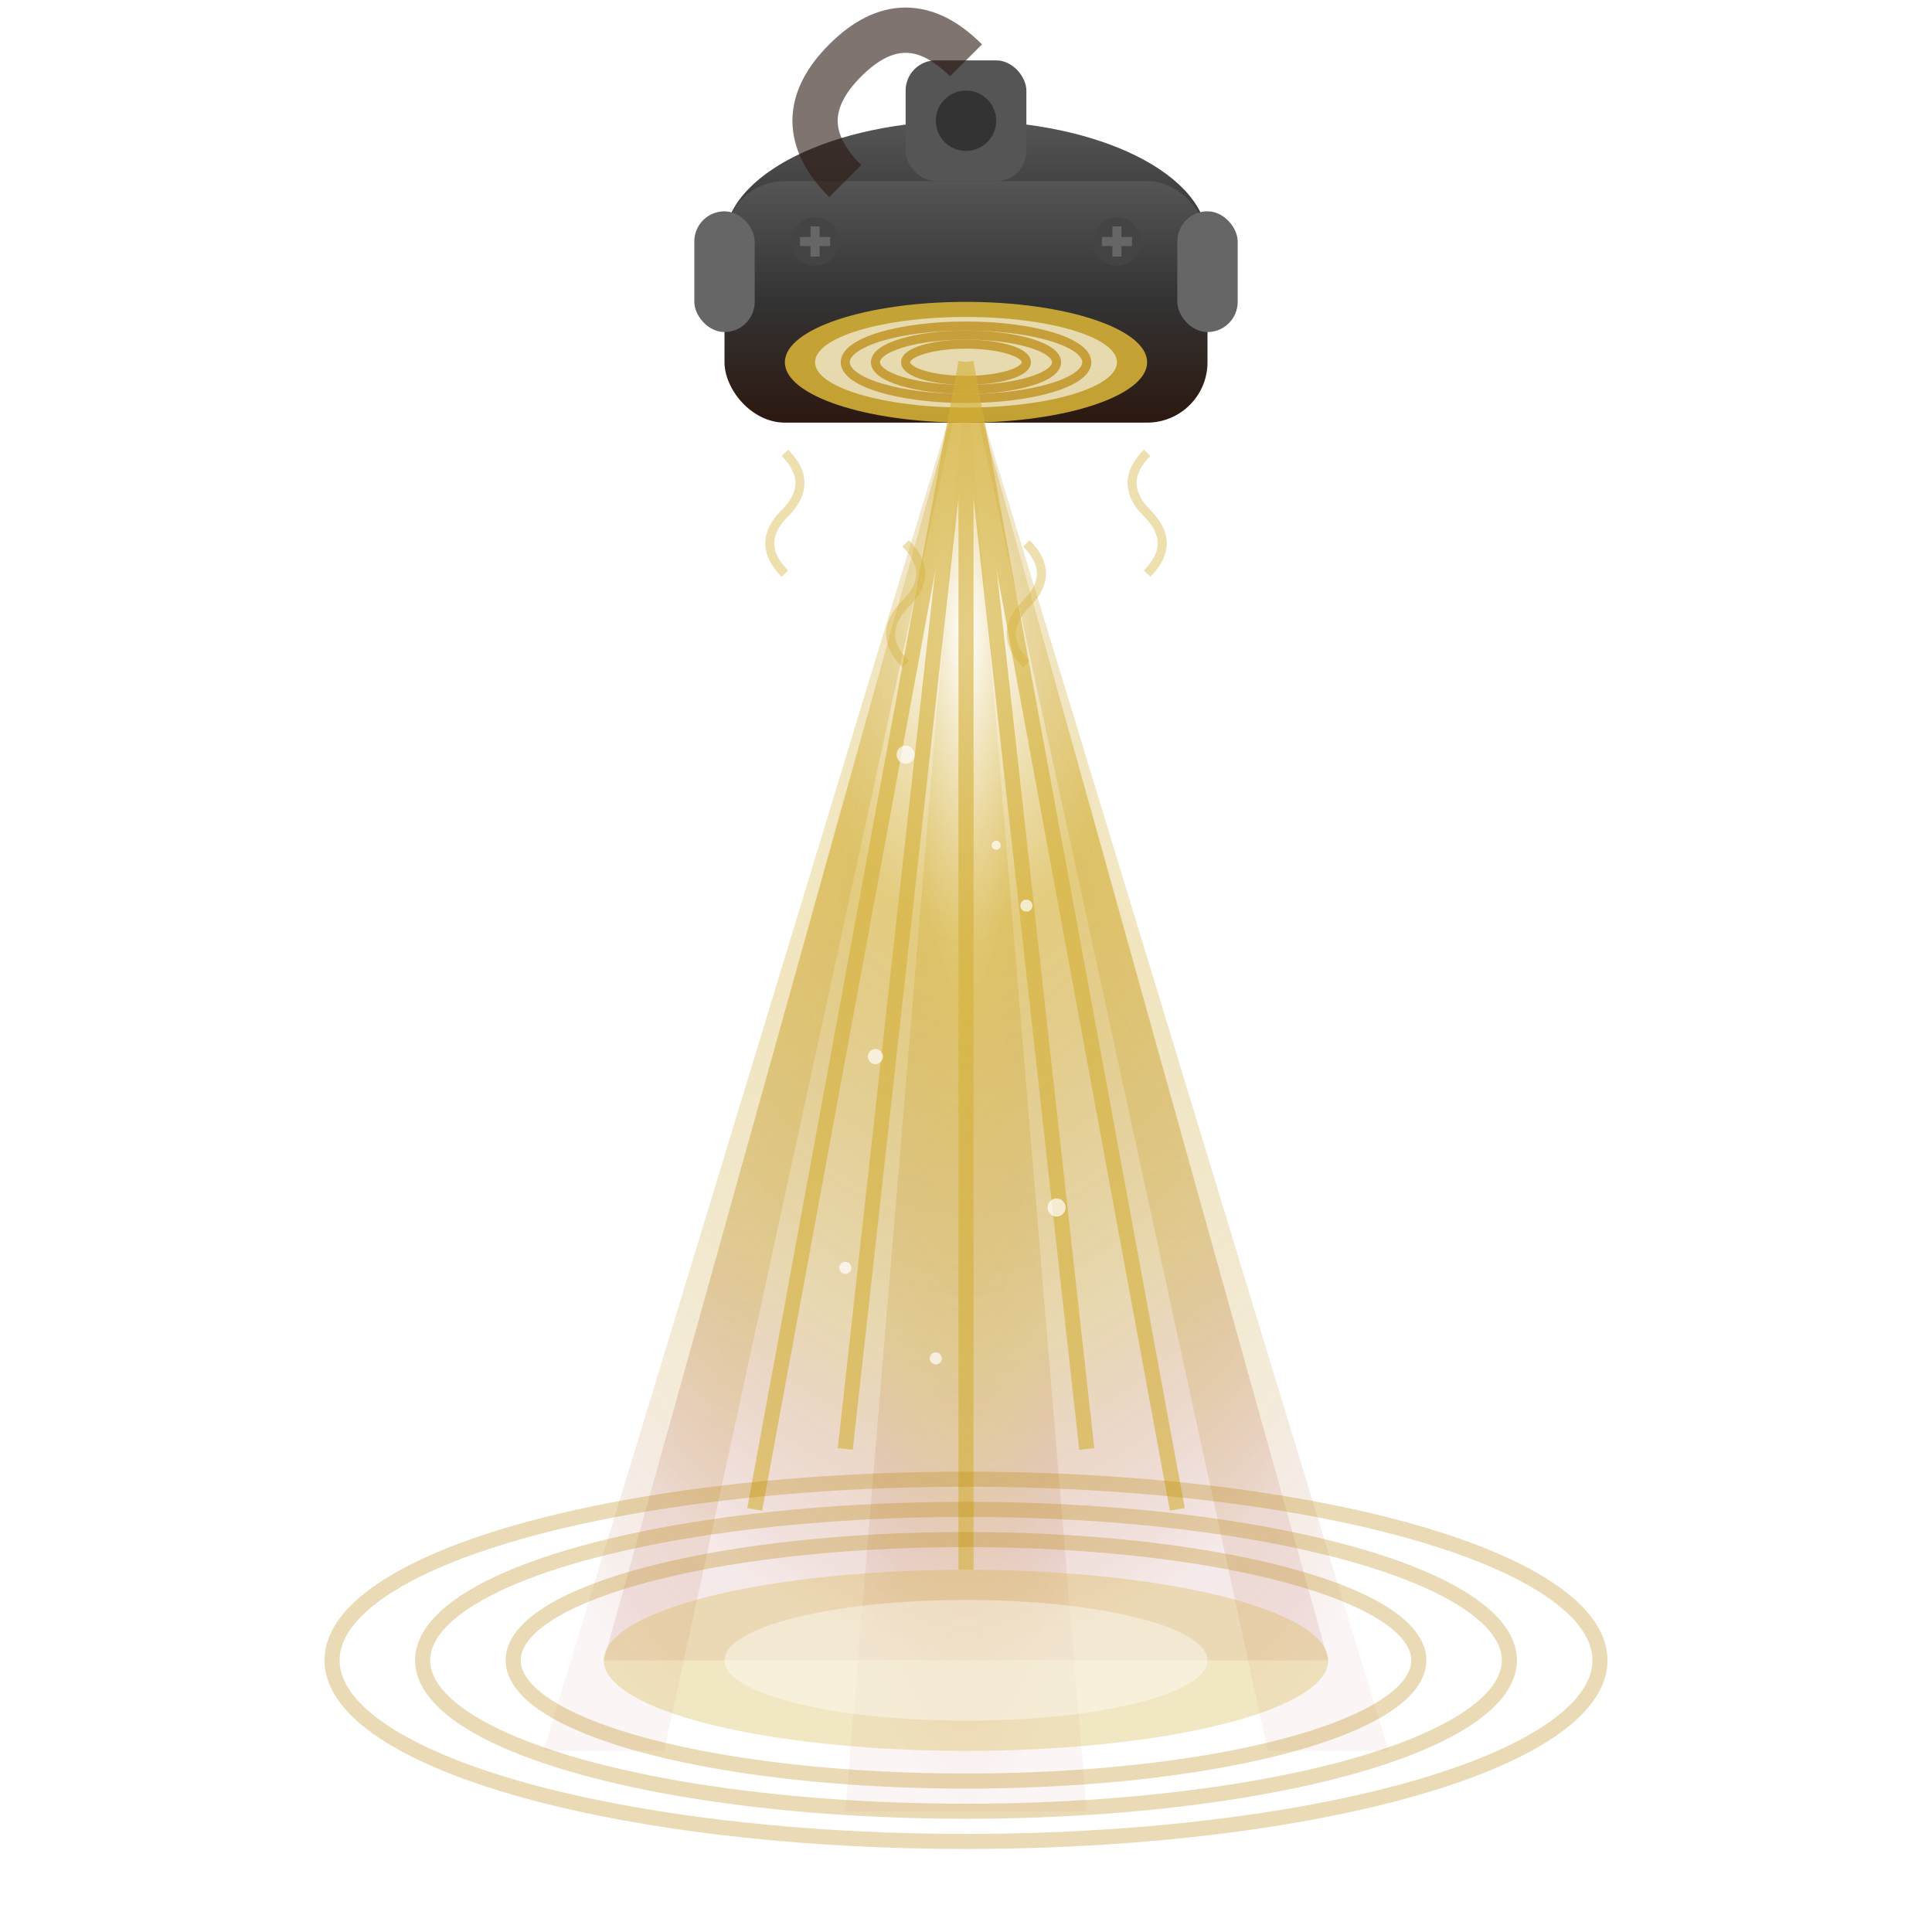 <svg xmlns="http://www.w3.org/2000/svg" width="64" height="64" viewBox="0 0 64 64">
  <defs>
    <radialGradient id="lightGrad" cx="50%" cy="20%" r="80%">
      <stop offset="0%" style="stop-color:#fff;stop-opacity:1" />
      <stop offset="30%" style="stop-color:#d4af37;stop-opacity:0.8" />
      <stop offset="70%" style="stop-color:#b8860b;stop-opacity:0.4" />
      <stop offset="100%" style="stop-color:#8b0000;stop-opacity:0.1" />
    </radialGradient>
    <linearGradient id="fixtureGrad" x1="0%" y1="0%" x2="0%" y2="100%">
      <stop offset="0%" style="stop-color:#555;stop-opacity:1" />
      <stop offset="50%" style="stop-color:#333;stop-opacity:1" />
      <stop offset="100%" style="stop-color:#2c1810;stop-opacity:1" />
    </linearGradient>
    <filter id="glow" x="-50%" y="-50%" width="200%" height="200%">
      <feGaussianBlur stdDeviation="2" result="coloredBlur"/>
      <feMerge>
        <feMergeNode in="coloredBlur"/>
        <feMergeNode in="SourceGraphic"/>
      </feMerge>
    </filter>
  </defs>
  
  <!-- Main light beam -->
  <g opacity="0.8">
    <polygon points="32,12 20,55 44,55" fill="url(#lightGrad)" filter="url(#glow)"/>
  </g>
  
  <!-- Secondary light beams -->
  <g opacity="0.4">
    <polygon points="32,12 18,58 22,58" fill="url(#lightGrad)"/>
    <polygon points="32,12 42,58 46,58" fill="url(#lightGrad)"/>
    <polygon points="32,12 28,60 36,60" fill="url(#lightGrad)"/>
  </g>
  
  <!-- Spotlight fixture -->
  <g transform="translate(32, 8)">
    <!-- Main body -->
    <ellipse cx="0" cy="0" rx="8" ry="4" fill="url(#fixtureGrad)"/>
    <rect x="-8" y="-2" width="16" height="8" fill="url(#fixtureGrad)" rx="2"/>
    
    <!-- Front lens -->
    <ellipse cx="0" cy="4" rx="6" ry="2" fill="#d4af37" opacity="0.9"/>
    <ellipse cx="0" cy="4" rx="5" ry="1.5" fill="#fff" opacity="0.6"/>
    
    <!-- Side details -->
    <rect x="-9" y="-1" width="2" height="4" fill="#666" rx="1"/>
    <rect x="7" y="-1" width="2" height="4" fill="#666" rx="1"/>
    
    <!-- Top mounting -->
    <rect x="-2" y="-6" width="4" height="4" fill="#555" rx="1"/>
    <circle cx="0" cy="-4" r="1" fill="#333"/>
    
    <!-- Adjustment screws -->
    <circle cx="-5" cy="0" r="0.8" fill="#444"/>
    <circle cx="5" cy="0" r="0.8" fill="#444"/>
    <path d="M-5,-0.5 L-5,0.5 M-5.5,0 L-4.5,0" stroke="#666" stroke-width="0.3"/>
    <path d="M5,-0.5 L5,0.5 M4.5,0 L5.5,0" stroke="#666" stroke-width="0.3"/>
    
    <!-- Fresnel lens rings -->
    <ellipse cx="0" cy="4" rx="4" ry="1.2" fill="none" stroke="#b8860b" stroke-width="0.3" opacity="0.7"/>
    <ellipse cx="0" cy="4" rx="3" ry="0.9" fill="none" stroke="#b8860b" stroke-width="0.3" opacity="0.7"/>
    <ellipse cx="0" cy="4" rx="2" ry="0.6" fill="none" stroke="#b8860b" stroke-width="0.3" opacity="0.7"/>
  </g>
  
  <!-- Light rays -->
  <g stroke="#d4af37" stroke-width="0.5" opacity="0.6" fill="none">
    <line x1="32" y1="12" x2="25" y2="50"/>
    <line x1="32" y1="12" x2="32" y2="52"/>
    <line x1="32" y1="12" x2="39" y2="50"/>
    <line x1="32" y1="12" x2="28" y2="48"/>
    <line x1="32" y1="12" x2="36" y2="48"/>
  </g>
  
  <!-- Dust particles in light -->
  <g fill="#fff" opacity="0.7">
    <circle cx="30" cy="25" r="0.3"/>
    <circle cx="34" cy="30" r="0.2"/>
    <circle cx="29" cy="35" r="0.25"/>
    <circle cx="35" cy="40" r="0.3"/>
    <circle cx="31" cy="45" r="0.2"/>
    <circle cx="33" cy="28" r="0.15"/>
    <circle cx="28" cy="42" r="0.2"/>
  </g>
  
  <!-- Stage area highlight -->
  <ellipse cx="32" cy="55" rx="12" ry="3" fill="#d4af37" opacity="0.3"/>
  <ellipse cx="32" cy="55" rx="8" ry="2" fill="#fff" opacity="0.4"/>
  
  <!-- Power cable -->
  <g fill="none" stroke="#2c1810" stroke-width="1.5" opacity="0.6">
    <path d="M32 2 Q30 0, 28 2 Q26 4, 28 6"/>
  </g>
  
  <!-- Heat waves -->
  <g fill="none" stroke="#d4af37" stroke-width="0.3" opacity="0.4">
    <path d="M26 15 Q27 16, 26 17 Q25 18, 26 19"/>
    <path d="M38 15 Q37 16, 38 17 Q39 18, 38 19"/>
    <path d="M30 18 Q31 19, 30 20 Q29 21, 30 22"/>
    <path d="M34 18 Q35 19, 34 20 Q33 21, 34 22"/>
  </g>
  
  <!-- Intensity rings at bottom -->
  <g fill="none" stroke="#b8860b" stroke-width="0.5" opacity="0.3">
    <ellipse cx="32" cy="55" rx="15" ry="4"/>
    <ellipse cx="32" cy="55" rx="18" ry="5"/>
    <ellipse cx="32" cy="55" rx="21" ry="6"/>
  </g>
</svg>

